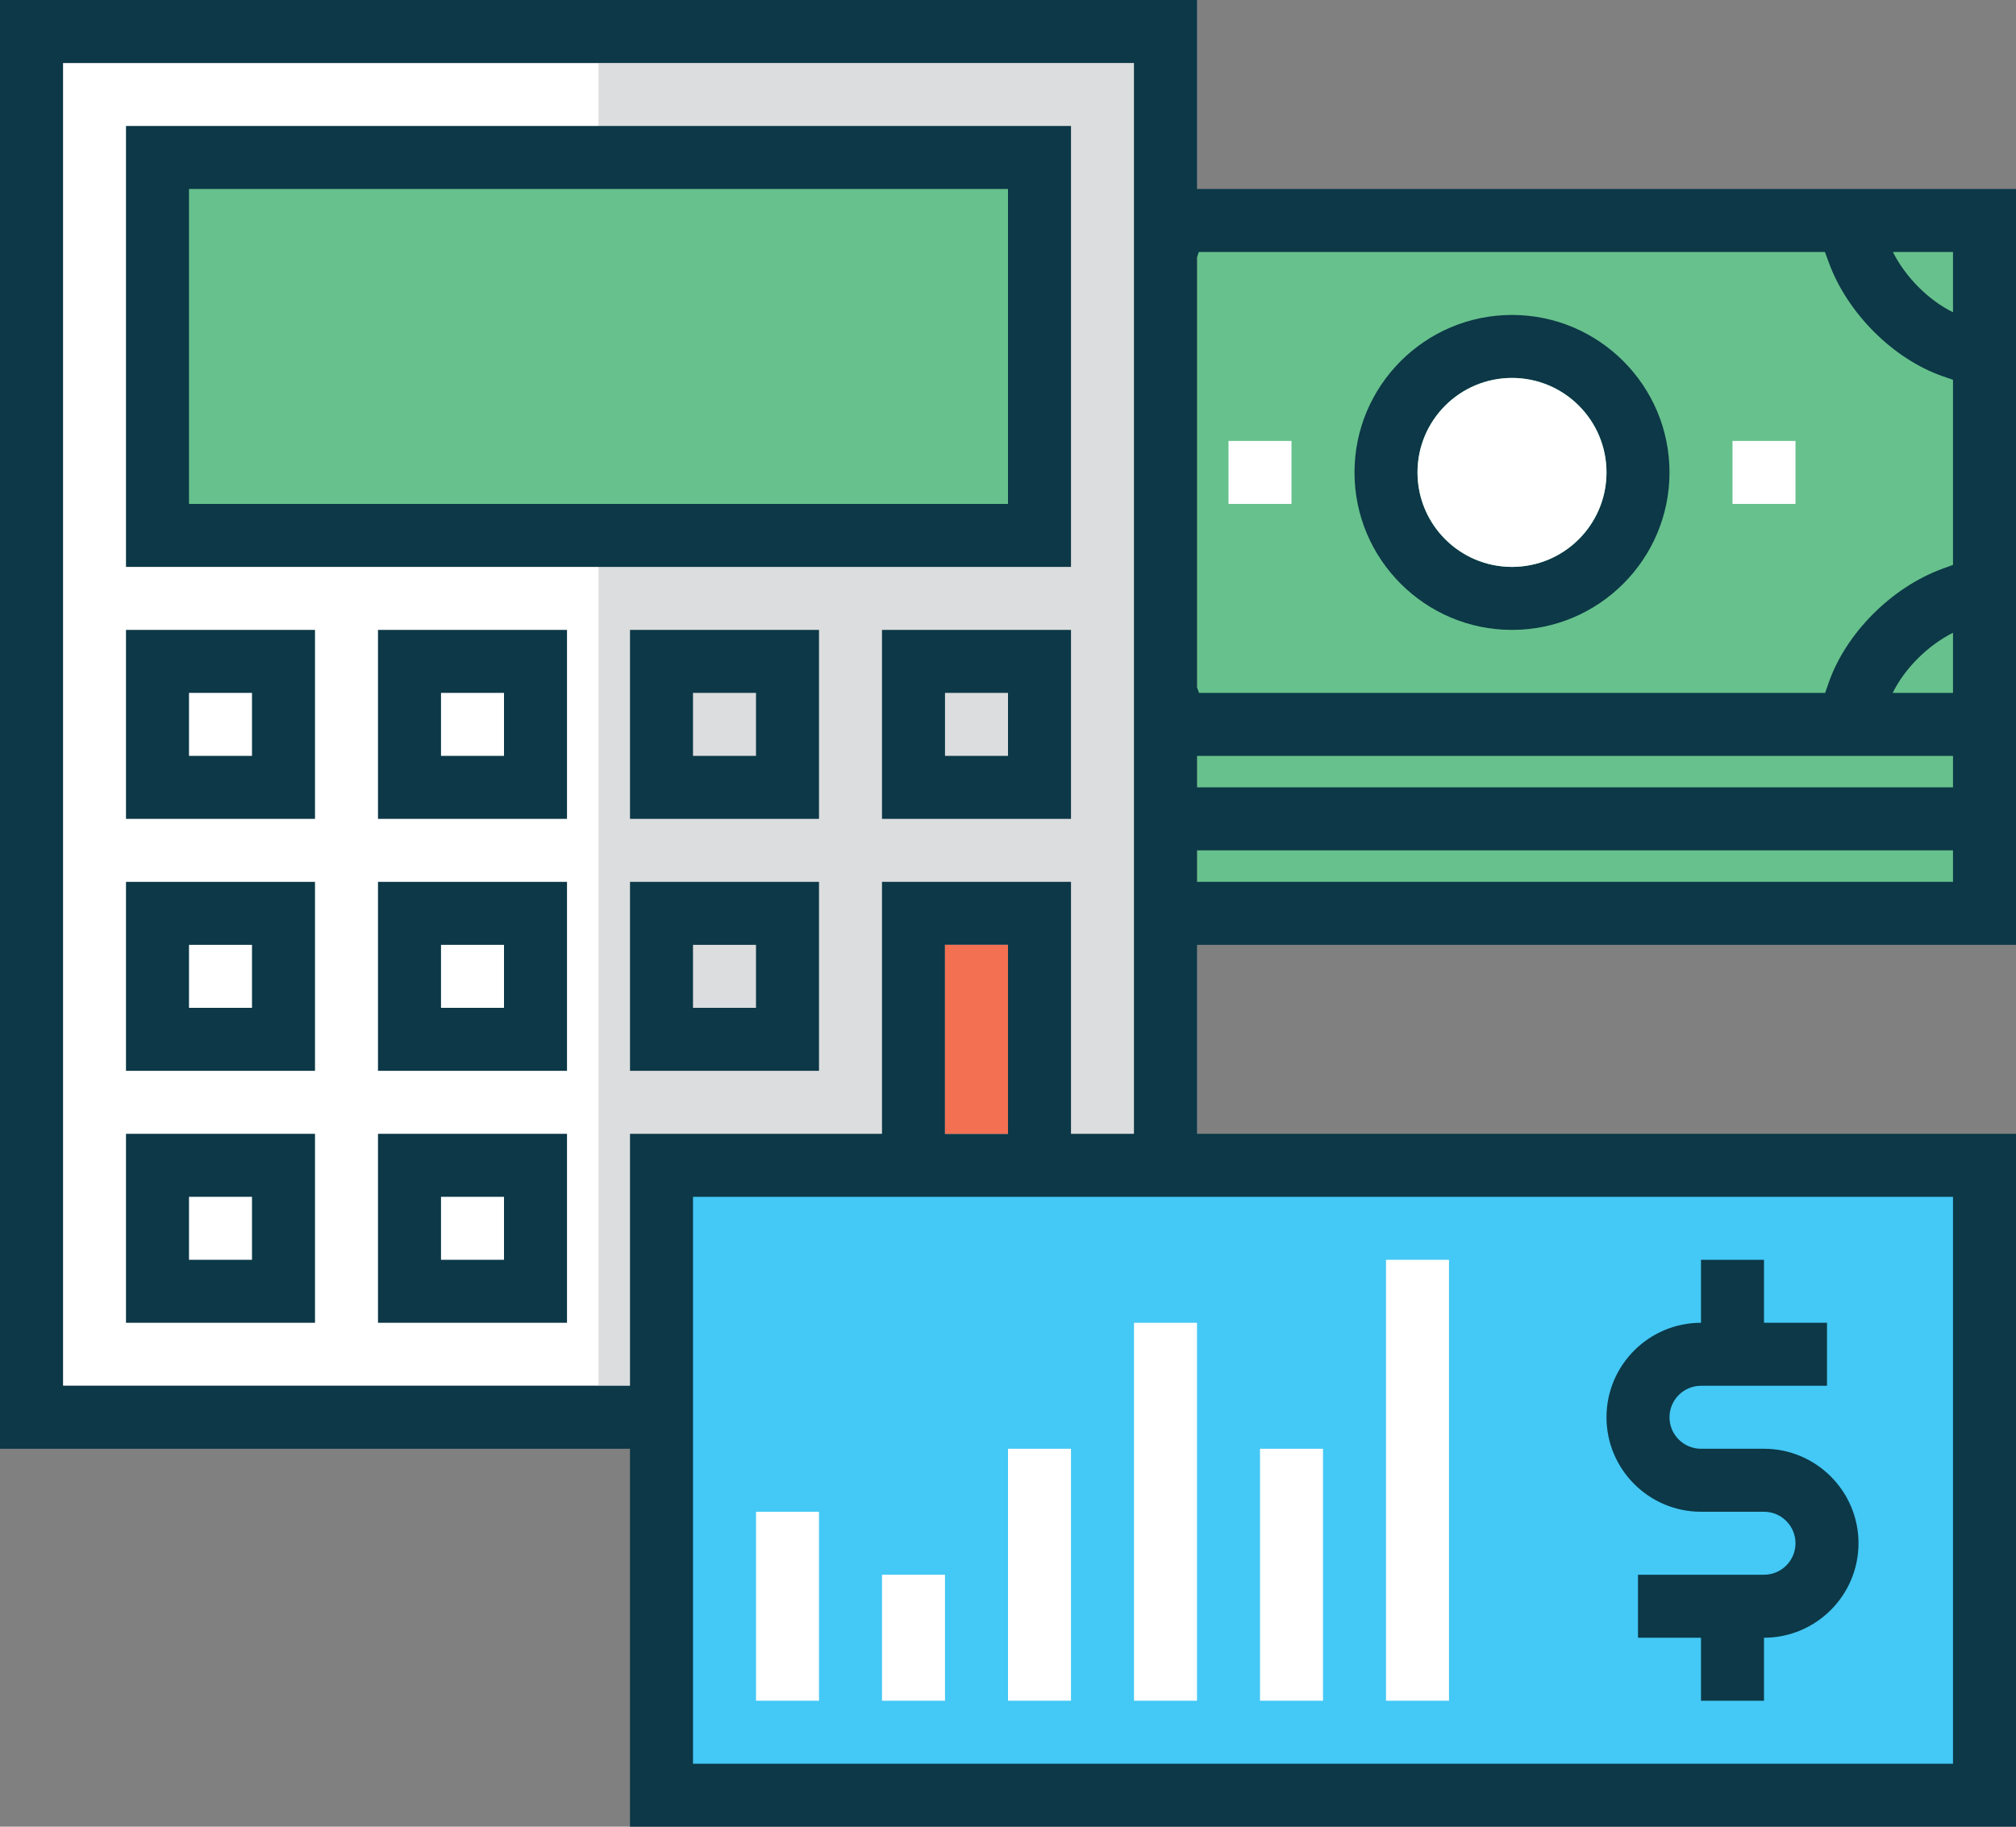 <?xml version="1.0" encoding="iso-8859-1"?>
<!-- Generator: Adobe Illustrator 19.1.0, SVG Export Plug-In . SVG Version: 6.00 Build 0)  -->
<svg version="1.1" xmlns="http://www.w3.org/2000/svg" xmlns:xlink="http://www.w3.org/1999/xlink" x="0px" y="0px"
	 viewBox="0 0 64 58" style="enable-background:new 0 0 64 58;" xml:space="preserve">
<rect x="0" y="0" width="64" height="58" fill="#808080" stroke="none"/>
<g id="calculation">
	<g>
		<polygon style="fill:#FFFFFF;" points="34,36 34,28 28,28 28,36 20,36 20,44 2,44 2,2 36,2 36,36 		"/>
		<rect x="19" y="2" style="fill:#DCDDDE;" width="17" height="42"/>
		<rect x="38" y="7" style="fill:#67C18C;" width="25" height="22"/>
		<rect x="5" y="5" style="fill:#67C18C;" width="28" height="12"/>
		<rect x="21" y="37" style="fill:#44C8F5;" width="42" height="20"/>
		<rect x="55" y="14" style="fill:#FFFFFF;" width="2" height="2"/>
		<rect x="39" y="14" style="fill:#FFFFFF;" width="2" height="2"/>
		<path style="fill:#0C3847;" d="M48,10c-2.757,0-5,2.243-5,5s2.243,5,5,5s5-2.243,5-5S50.757,10,48,10z M48,18
			c-1.654,0-3-1.346-3-3s1.346-3,3-3s3,1.346,3,3S49.654,18,48,18z"/>
		<path style="fill:#0C3847;" d="M4,26h6v-6H4V26z M6,22h2v2H6V22z"/>
		<path style="fill:#0C3847;" d="M20,26h6v-6h-6V26z M22,22h2v2h-2V22z"/>
		<path style="fill:#0C3847;" d="M28,26h6v-6h-6V26z M30,22h2v2h-2V22z"/>
		<path style="fill:#0C3847;" d="M4,34h6v-6H4V34z M6,30h2v2H6V30z"/>
		<path style="fill:#0C3847;" d="M20,34h6v-6h-6V34z M22,30h2v2h-2V30z"/>
		<path style="fill:#0C3847;" d="M4,42h6v-6H4V42z M6,38h2v2H6V38z"/>
		<path style="fill:#0C3847;" d="M12,26h6v-6h-6V26z M14,22h2v2h-2V22z"/>
		<path style="fill:#0C3847;" d="M12,34h6v-6h-6V34z M14,30h2v2h-2V30z"/>
		<path style="fill:#0C3847;" d="M12,42h6v-6h-6V42z M14,38h2v2h-2V38z"/>
		<path style="fill:#0C3847;" d="M4,4v14h30V4H4z M32,16H6V6h26V16z"/>
		<rect x="36" y="42" style="fill:#FFFFFF;" width="2" height="12"/>
		<rect x="44" y="40" style="fill:#FFFFFF;" width="2" height="14"/>
		<rect x="40" y="46" style="fill:#FFFFFF;" width="2" height="8"/>
		<rect x="32" y="46" style="fill:#FFFFFF;" width="2" height="8"/>
		<rect x="28" y="50" style="fill:#FFFFFF;" width="2" height="4"/>
		<rect x="24" y="48" style="fill:#FFFFFF;" width="2" height="6"/>
		<path style="fill:#0C3847;" d="M54,48h2c0.551,0,1,0.448,1,1s-0.449,1-1,1h-2h-2v2h2v2h2v-2c1.654,0,3-1.346,3-3s-1.346-3-3-3h-2
			c-0.551,0-1-0.448-1-1s0.449-1,1-1h2h2v-2h-2v-2h-2v2c-1.654,0-3,1.346-3,3S52.346,48,54,48z"/>
		<path style="fill:#0C3847;" d="M38,6V0H0v46h20v12h44V36H38v-6h24h2v-2v-1v-2v-1v-2V6H38z M62,56H22V38h40V56z M32,36h-2v-6h2V36z
			 M34,36v-8h-6v8h-8v8H2V2h34v34H34z M62,28H38v-1h24V28z M62,25H38v-1h24V25z M62,22h-1.914c0.38-0.776,1.115-1.509,1.914-1.909
			V22z M62,17.935l-0.345,0.127c-1.605,0.59-3.051,2.04-3.599,3.608L57.941,22H38.065L38,21.823V8.169L38.059,8h19.875l0.127,0.345
			c0.589,1.604,2.04,3.051,3.608,3.6L62,12.059V17.935z M62,9.914C61.224,9.534,60.491,8.799,60.091,8H62V9.914z"/>
		<rect x="30" y="30" style="fill:#F37053;" width="2" height="6"/>
		<circle style="fill:#FFFFFF;" cx="48" cy="15" r="3"/>
	</g>
</g>
<g id="Layer_1">
</g>
</svg>
